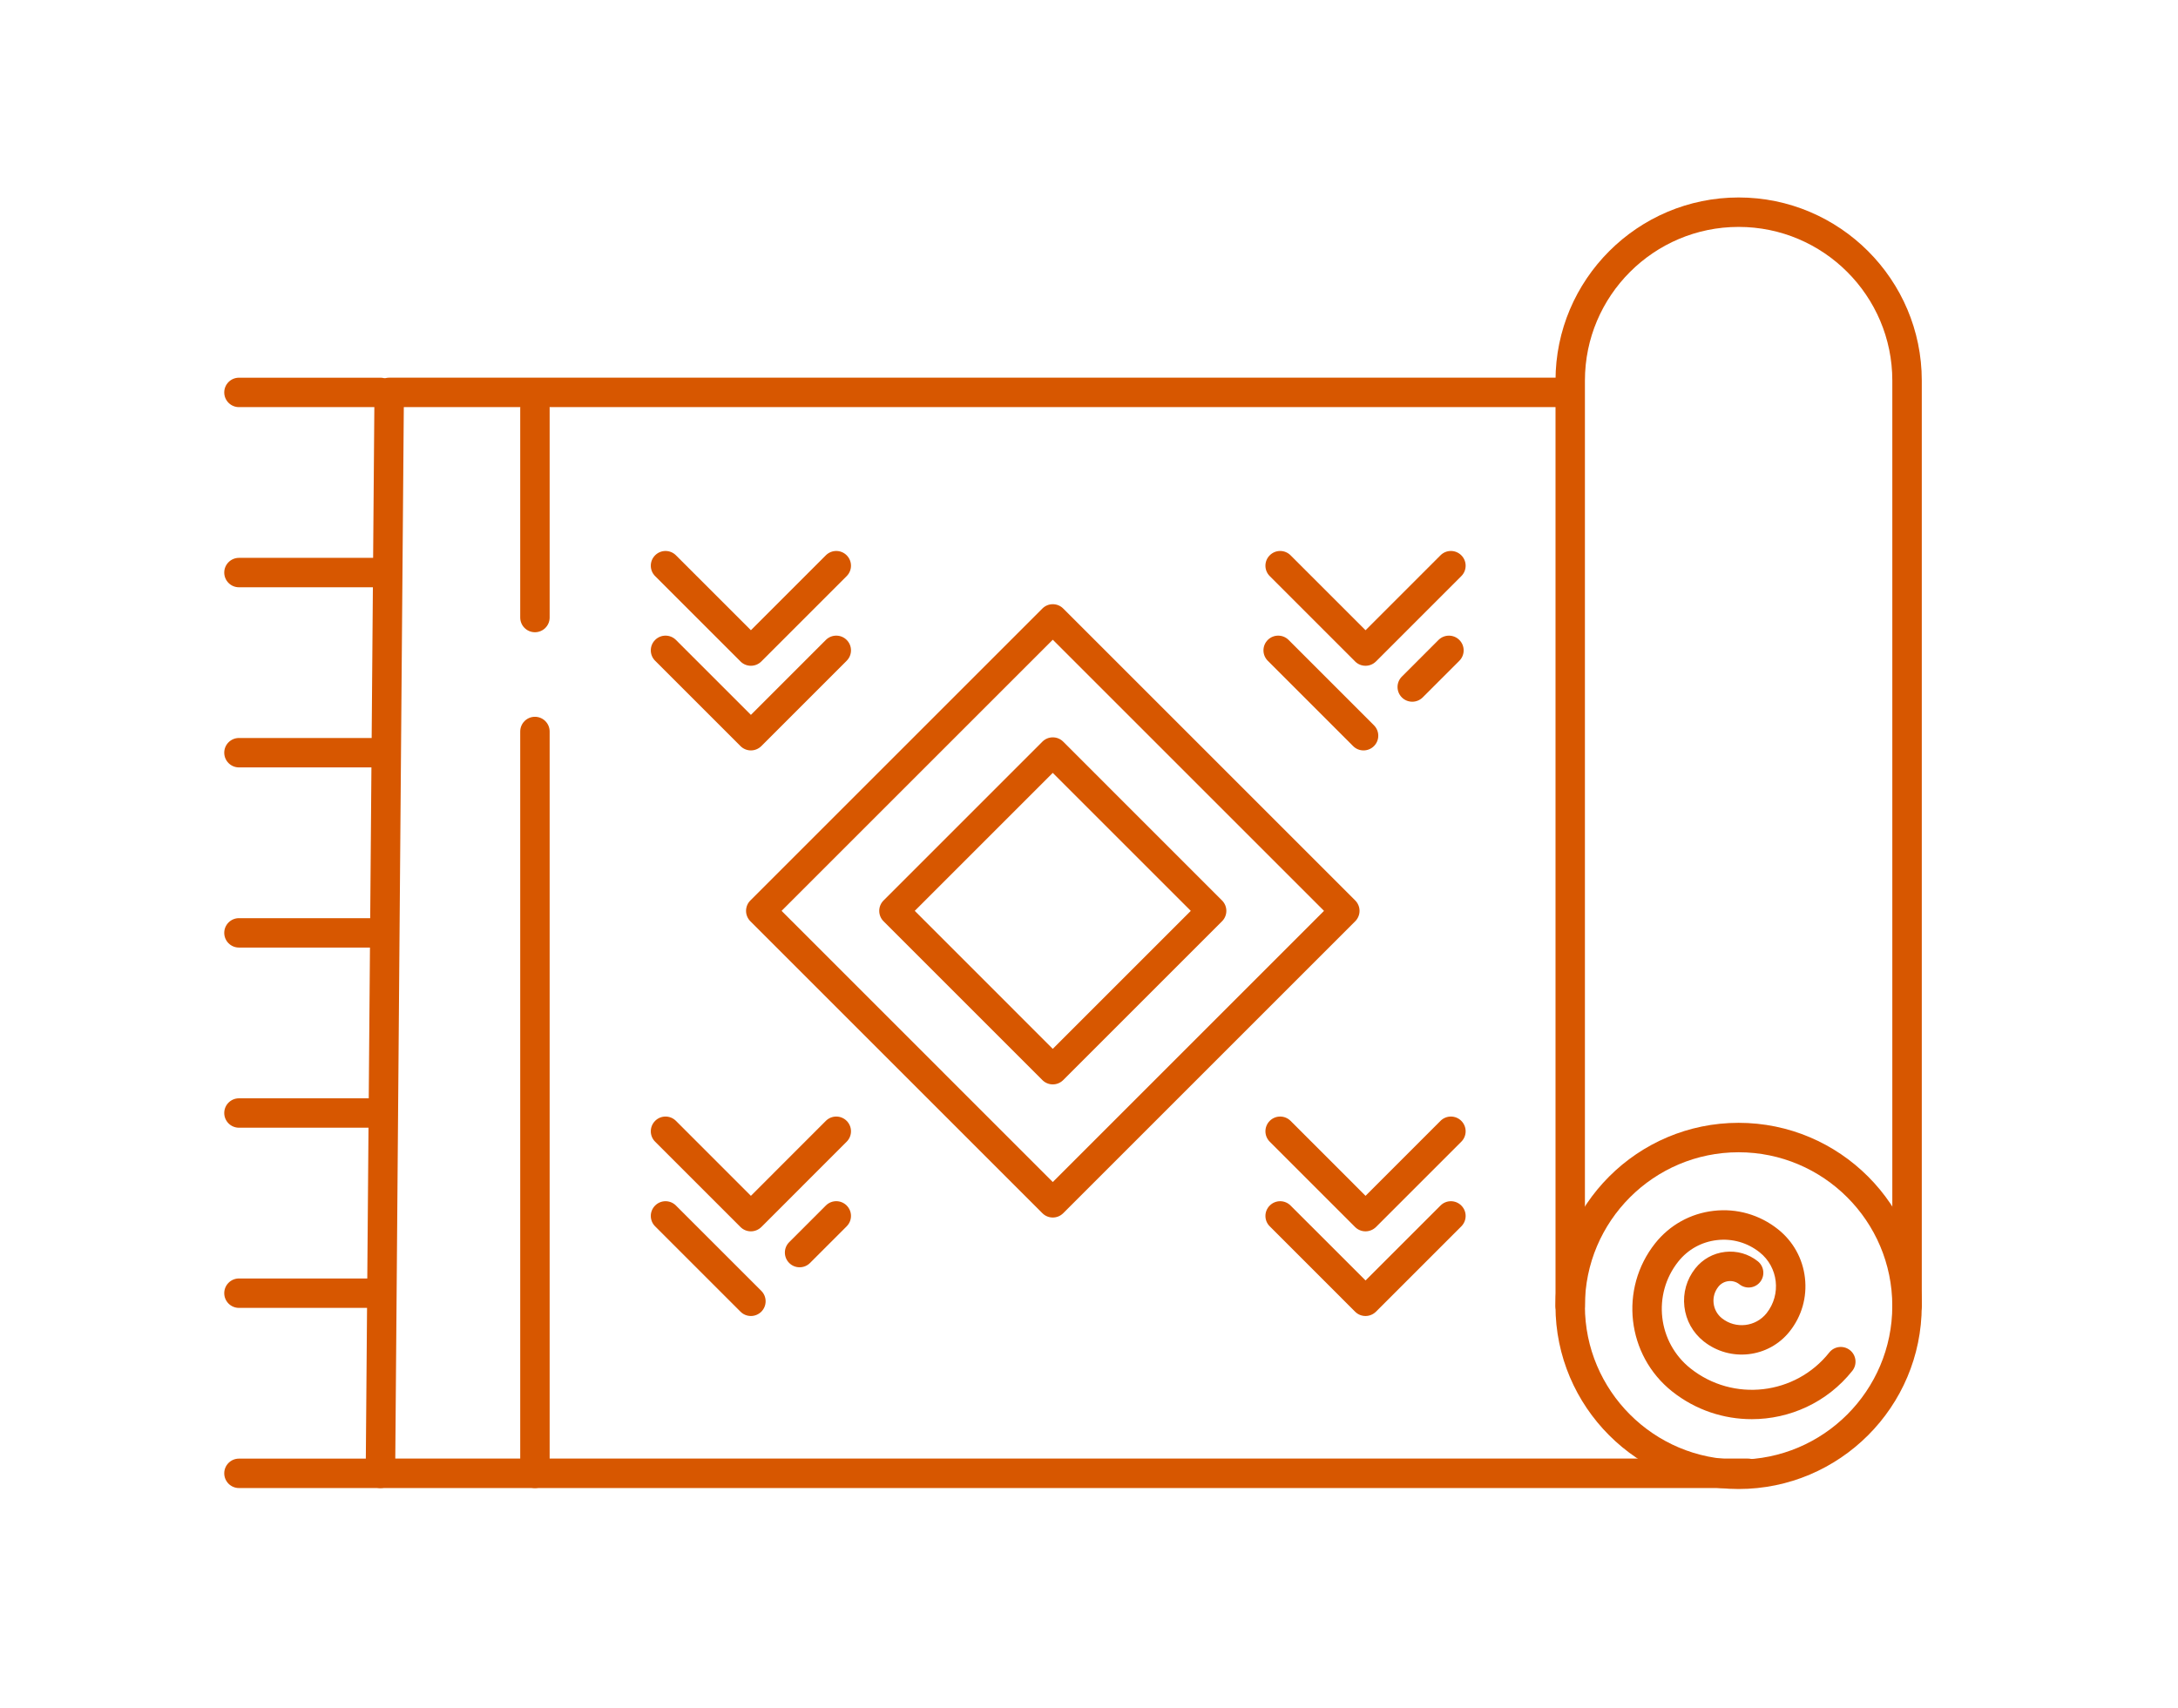 <?xml version="1.0" encoding="utf-8"?>
<!-- Generator: Adobe Illustrator 16.0.0, SVG Export Plug-In . SVG Version: 6.00 Build 0)  -->
<!DOCTYPE svg PUBLIC "-//W3C//DTD SVG 1.1//EN" "http://www.w3.org/Graphics/SVG/1.1/DTD/svg11.dtd">
<svg version="1.1" id="Calque_1" xmlns="http://www.w3.org/2000/svg" xmlns:xlink="http://www.w3.org/1999/xlink" x="0px" y="0px"
	 width="102px" height="80px" viewBox="0 0 102 80" enable-background="new 0 0 102 80" xml:space="preserve">
<g>
	<g>
		<g>
			<path fill="#D75700" d="M81.422,69.75c-4.729,0-8.576-3.848-8.576-8.576c0-4.73,3.847-8.577,8.576-8.577
				c4.729,0,8.577,3.847,8.577,8.577C89.999,65.902,86.15,69.75,81.422,69.75z M81.422,53.976c-3.97,0-7.198,3.228-7.198,7.198
				c0,3.969,3.229,7.198,7.198,7.198c3.969,0,7.198-3.229,7.198-7.198C88.62,57.203,85.391,53.976,81.422,53.976z"/>
		</g>
	</g>
	<g>
		<g>
			<path fill="#D75700" d="M89.31,61.862c-0.381,0-0.689-0.309-0.689-0.688V17.827c0-3.97-3.229-7.198-7.198-7.198
				c-3.97,0-7.198,3.229-7.198,7.198v43.347c0,0.38-0.309,0.688-0.689,0.688s-0.688-0.309-0.688-0.688V17.827
				c0-4.729,3.847-8.577,8.576-8.577c4.729,0,8.577,3.848,8.577,8.577v43.347C89.999,61.554,89.69,61.862,89.31,61.862z"/>
		</g>
	</g>
	<g>
		<g>
			<path fill="#D75700" d="M49.304,50.797c-0.176,0-0.352-0.068-0.487-0.202l-7.438-7.439c-0.27-0.269-0.27-0.706,0-0.975
				l7.438-7.439c0.27-0.269,0.706-0.269,0.975,0l7.438,7.439c0.27,0.269,0.27,0.706,0,0.975l-7.438,7.439
				C49.656,50.729,49.481,50.797,49.304,50.797z M42.84,42.668l6.463,6.464l6.464-6.464l-6.464-6.464L42.84,42.668z"/>
		</g>
	</g>
	<g>
		<g>
			<path fill="#D75700" d="M49.304,57.033c-0.176,0-0.352-0.067-0.487-0.202L35.141,43.155c-0.129-0.129-0.202-0.305-0.202-0.487
				s0.072-0.358,0.202-0.487l13.676-13.676c0.27-0.269,0.706-0.269,0.975,0l13.676,13.676c0.129,0.129,0.202,0.305,0.202,0.487
				s-0.073,0.358-0.202,0.487L49.792,56.831C49.656,56.966,49.481,57.033,49.304,57.033z M36.603,42.668L49.304,55.37l12.702-12.702
				L49.304,29.967L36.603,42.668z"/>
		</g>
	</g>
	<g>
		<g>
			<g>
				<path fill="#D75700" d="M63.95,61.646c-0.177,0-0.354-0.067-0.488-0.202l-3.997-3.998c-0.27-0.269-0.27-0.705,0-0.974
					c0.27-0.271,0.705-0.271,0.975,0l3.511,3.509l3.51-3.509c0.269-0.271,0.705-0.271,0.975,0c0.27,0.268,0.27,0.705,0,0.974
					l-3.997,3.998C64.302,61.578,64.127,61.646,63.95,61.646z"/>
			</g>
		</g>
		<g>
			<g>
				<path fill="#D75700" d="M63.95,57.68c-0.184,0-0.359-0.072-0.488-0.201l-3.997-3.998c-0.27-0.269-0.27-0.705,0-0.976
					c0.27-0.269,0.705-0.269,0.975,0l3.511,3.512l3.51-3.512c0.269-0.269,0.705-0.269,0.975,0c0.27,0.271,0.27,0.706,0,0.976
					l-3.997,3.998C64.308,57.607,64.132,57.68,63.95,57.68z"/>
			</g>
		</g>
	</g>
	<g>
		<g>
			<g>
				<path fill="#D75700" d="M35.166,35.152c-0.183,0-0.358-0.073-0.487-0.202l-3.998-3.998c-0.27-0.269-0.27-0.706,0-0.975
					c0.269-0.269,0.705-0.269,0.975,0l3.51,3.51l3.51-3.51c0.27-0.269,0.706-0.269,0.975,0c0.27,0.269,0.27,0.706,0,0.975
					l-3.997,3.998C35.524,35.079,35.349,35.152,35.166,35.152z"/>
			</g>
		</g>
		<g>
			<g>
				<path fill="#D75700" d="M35.166,31.187c-0.176,0-0.353-0.067-0.487-0.202l-3.998-3.998c-0.27-0.269-0.27-0.706,0-0.975
					c0.269-0.27,0.705-0.27,0.975,0l3.51,3.51l3.51-3.51c0.27-0.27,0.706-0.27,0.975,0c0.27,0.269,0.27,0.706,0,0.975l-3.997,3.998
					C35.519,31.12,35.343,31.187,35.166,31.187z"/>
			</g>
		</g>
	</g>
	<g>
		<g>
			<path fill="#D75700" d="M81.857,69.705h-64.04c-0.184,0-0.36-0.074-0.49-0.205c-0.129-0.13-0.201-0.307-0.2-0.491l0.41-50.633
				c0.003-0.378,0.311-0.684,0.689-0.684h55.001c0.382,0,0.69,0.309,0.69,0.689s-0.309,0.689-0.69,0.689H18.911l-0.399,49.255
				h63.346c0.381,0,0.689,0.309,0.689,0.688C82.547,69.396,82.238,69.705,81.857,69.705z"/>
		</g>
	</g>
	<g>
		<g>
			<path fill="#D75700" d="M25.052,69.705c-0.381,0-0.689-0.31-0.689-0.69V34.266c0-0.38,0.309-0.689,0.689-0.689
				s0.689,0.309,0.689,0.689v34.749C25.741,69.396,25.433,69.705,25.052,69.705z"/>
		</g>
	</g>
	<g>
		<g>
			<path fill="#D75700" d="M25.052,29.616c-0.381,0-0.689-0.309-0.689-0.689v-9.8c0-0.381,0.309-0.689,0.689-0.689
				s0.689,0.309,0.689,0.689v9.8C25.741,29.308,25.433,29.616,25.052,29.616z"/>
		</g>
	</g>
	<g>
		<g>
			<path fill="#D75700" d="M17.817,69.705h-6.626c-0.381,0-0.689-0.31-0.689-0.69c0-0.38,0.309-0.688,0.689-0.688h6.626
				c0.381,0,0.689,0.309,0.689,0.688C18.506,69.396,18.198,69.705,17.817,69.705z"/>
		</g>
	</g>
	<g>
		<g>
			<path fill="#D75700" d="M17.817,61.266h-6.626c-0.381,0-0.689-0.309-0.689-0.689s0.309-0.689,0.689-0.689h6.626
				c0.381,0,0.689,0.309,0.689,0.689S18.198,61.266,17.817,61.266z"/>
		</g>
	</g>
	<g>
		<g>
			<path fill="#D75700" d="M17.817,52.826h-6.626c-0.381,0-0.689-0.309-0.689-0.688c0-0.381,0.309-0.689,0.689-0.689h6.626
				c0.381,0,0.689,0.309,0.689,0.689C18.506,52.518,18.198,52.826,17.817,52.826z"/>
		</g>
	</g>
	<g>
		<g>
			<path fill="#D75700" d="M17.817,44.387h-6.626c-0.381,0-0.689-0.308-0.689-0.688s0.309-0.689,0.689-0.689h6.626
				c0.381,0,0.689,0.309,0.689,0.689S18.198,44.387,17.817,44.387z"/>
		</g>
	</g>
	<g>
		<g>
			<path fill="#D75700" d="M17.817,35.948h-6.626c-0.381,0-0.689-0.309-0.689-0.689c0-0.381,0.309-0.689,0.689-0.689h6.626
				c0.381,0,0.689,0.308,0.689,0.689C18.506,35.64,18.198,35.948,17.817,35.948z"/>
		</g>
	</g>
	<g>
		<g>
			<path fill="#D75700" d="M17.817,27.51h-6.626c-0.381,0-0.689-0.309-0.689-0.689s0.309-0.689,0.689-0.689h6.626
				c0.381,0,0.689,0.309,0.689,0.689S18.198,27.51,17.817,27.51z"/>
		</g>
	</g>
	<g>
		<g>
			<path fill="#D75700" d="M17.817,19.071h-6.626c-0.381,0-0.689-0.309-0.689-0.689s0.309-0.689,0.689-0.689h6.626
				c0.381,0,0.689,0.309,0.689,0.689S18.198,19.071,17.817,19.071z"/>
		</g>
	</g>
	<g>
		<g>
			<g>
				<path fill="#D75700" d="M35.166,61.646c-0.176,0-0.353-0.067-0.487-0.202l-3.998-3.998c-0.27-0.269-0.27-0.705,0-0.974
					c0.269-0.271,0.705-0.271,0.975,0l3.998,3.997c0.269,0.269,0.269,0.705,0,0.975C35.519,61.578,35.343,61.646,35.166,61.646z"/>
			</g>
		</g>
		<g>
			<g>
				<path fill="#D75700" d="M35.166,57.68c-0.183,0-0.358-0.072-0.487-0.201l-3.998-3.998c-0.27-0.269-0.27-0.705,0-0.976
					c0.269-0.269,0.705-0.269,0.975,0l3.51,3.512l3.51-3.512c0.27-0.269,0.706-0.269,0.975,0c0.27,0.271,0.27,0.706,0,0.976
					l-3.997,3.998C35.524,57.607,35.349,57.68,35.166,57.68z"/>
			</g>
		</g>
		<g>
			<g>
				<path fill="#D75700" d="M37.447,59.364c-0.176,0-0.353-0.067-0.487-0.202c-0.27-0.269-0.27-0.706,0-0.975l1.716-1.716
					c0.27-0.271,0.706-0.271,0.975,0c0.27,0.268,0.27,0.705,0,0.974l-1.716,1.717C37.8,59.297,37.624,59.364,37.447,59.364z"/>
			</g>
		</g>
	</g>
	<g>
		<g>
			<g>
				<path fill="#D75700" d="M63.95,31.187c-0.177,0-0.354-0.067-0.488-0.202l-3.997-3.998c-0.27-0.269-0.27-0.706,0-0.975
					c0.27-0.27,0.705-0.27,0.975,0l3.511,3.51l3.51-3.51c0.269-0.27,0.705-0.27,0.975,0c0.27,0.269,0.27,0.706,0,0.975l-3.997,3.998
					C64.302,31.12,64.127,31.187,63.95,31.187z"/>
			</g>
		</g>
		<g>
			<g>
				<g>
					<path fill="#D75700" d="M63.857,35.152c-0.177,0-0.353-0.067-0.487-0.202l-3.997-3.998c-0.27-0.269-0.27-0.706,0-0.975
						c0.269-0.269,0.705-0.269,0.975,0l3.997,3.998c0.27,0.27,0.27,0.706,0,0.975C64.21,35.084,64.033,35.152,63.857,35.152z"/>
				</g>
			</g>
			<g>
				<g>
					<path fill="#D75700" d="M66.139,32.871c-0.176,0-0.353-0.067-0.487-0.201c-0.27-0.27-0.27-0.706,0-0.975l1.716-1.717
						c0.271-0.269,0.706-0.269,0.976,0c0.269,0.269,0.269,0.706,0,0.975l-1.717,1.717C66.491,32.804,66.315,32.871,66.139,32.871z"
						/>
				</g>
			</g>
		</g>
	</g>
	<g>
		<g>
			<path fill="#D75700" d="M82.039,66.479c-1.308,0-2.624-0.423-3.727-1.297c-2.133-1.694-2.49-4.809-0.797-6.942
				c0.68-0.855,1.651-1.396,2.736-1.52c1.085-0.127,2.155,0.181,3.01,0.859c0.714,0.565,1.165,1.376,1.268,2.281
				c0.104,0.905-0.15,1.797-0.717,2.51c-0.982,1.238-2.789,1.445-4.026,0.463c-0.508-0.404-0.829-0.981-0.903-1.627
				c-0.074-0.645,0.107-1.28,0.511-1.789c0.346-0.435,0.841-0.71,1.394-0.773c0.553-0.063,1.097,0.092,1.532,0.438
				c0.298,0.237,0.348,0.671,0.111,0.97c-0.237,0.297-0.67,0.347-0.969,0.11c-0.146-0.117-0.334-0.169-0.517-0.148
				c-0.188,0.022-0.355,0.115-0.471,0.262c-0.176,0.221-0.255,0.495-0.222,0.774c0.032,0.279,0.17,0.529,0.391,0.704
				c0.643,0.51,1.579,0.402,2.09-0.239c0.696-0.878,0.55-2.158-0.328-2.854c-0.567-0.45-1.279-0.654-1.995-0.57
				c-0.721,0.082-1.364,0.44-1.814,1.007c-1.222,1.538-0.963,3.784,0.575,5.005c1.996,1.586,4.911,1.251,6.497-0.746
				c0.236-0.298,0.67-0.348,0.968-0.111c0.299,0.236,0.349,0.67,0.112,0.969C85.563,65.703,83.811,66.479,82.039,66.479z"/>
		</g>
	</g>
</g>
</svg>
